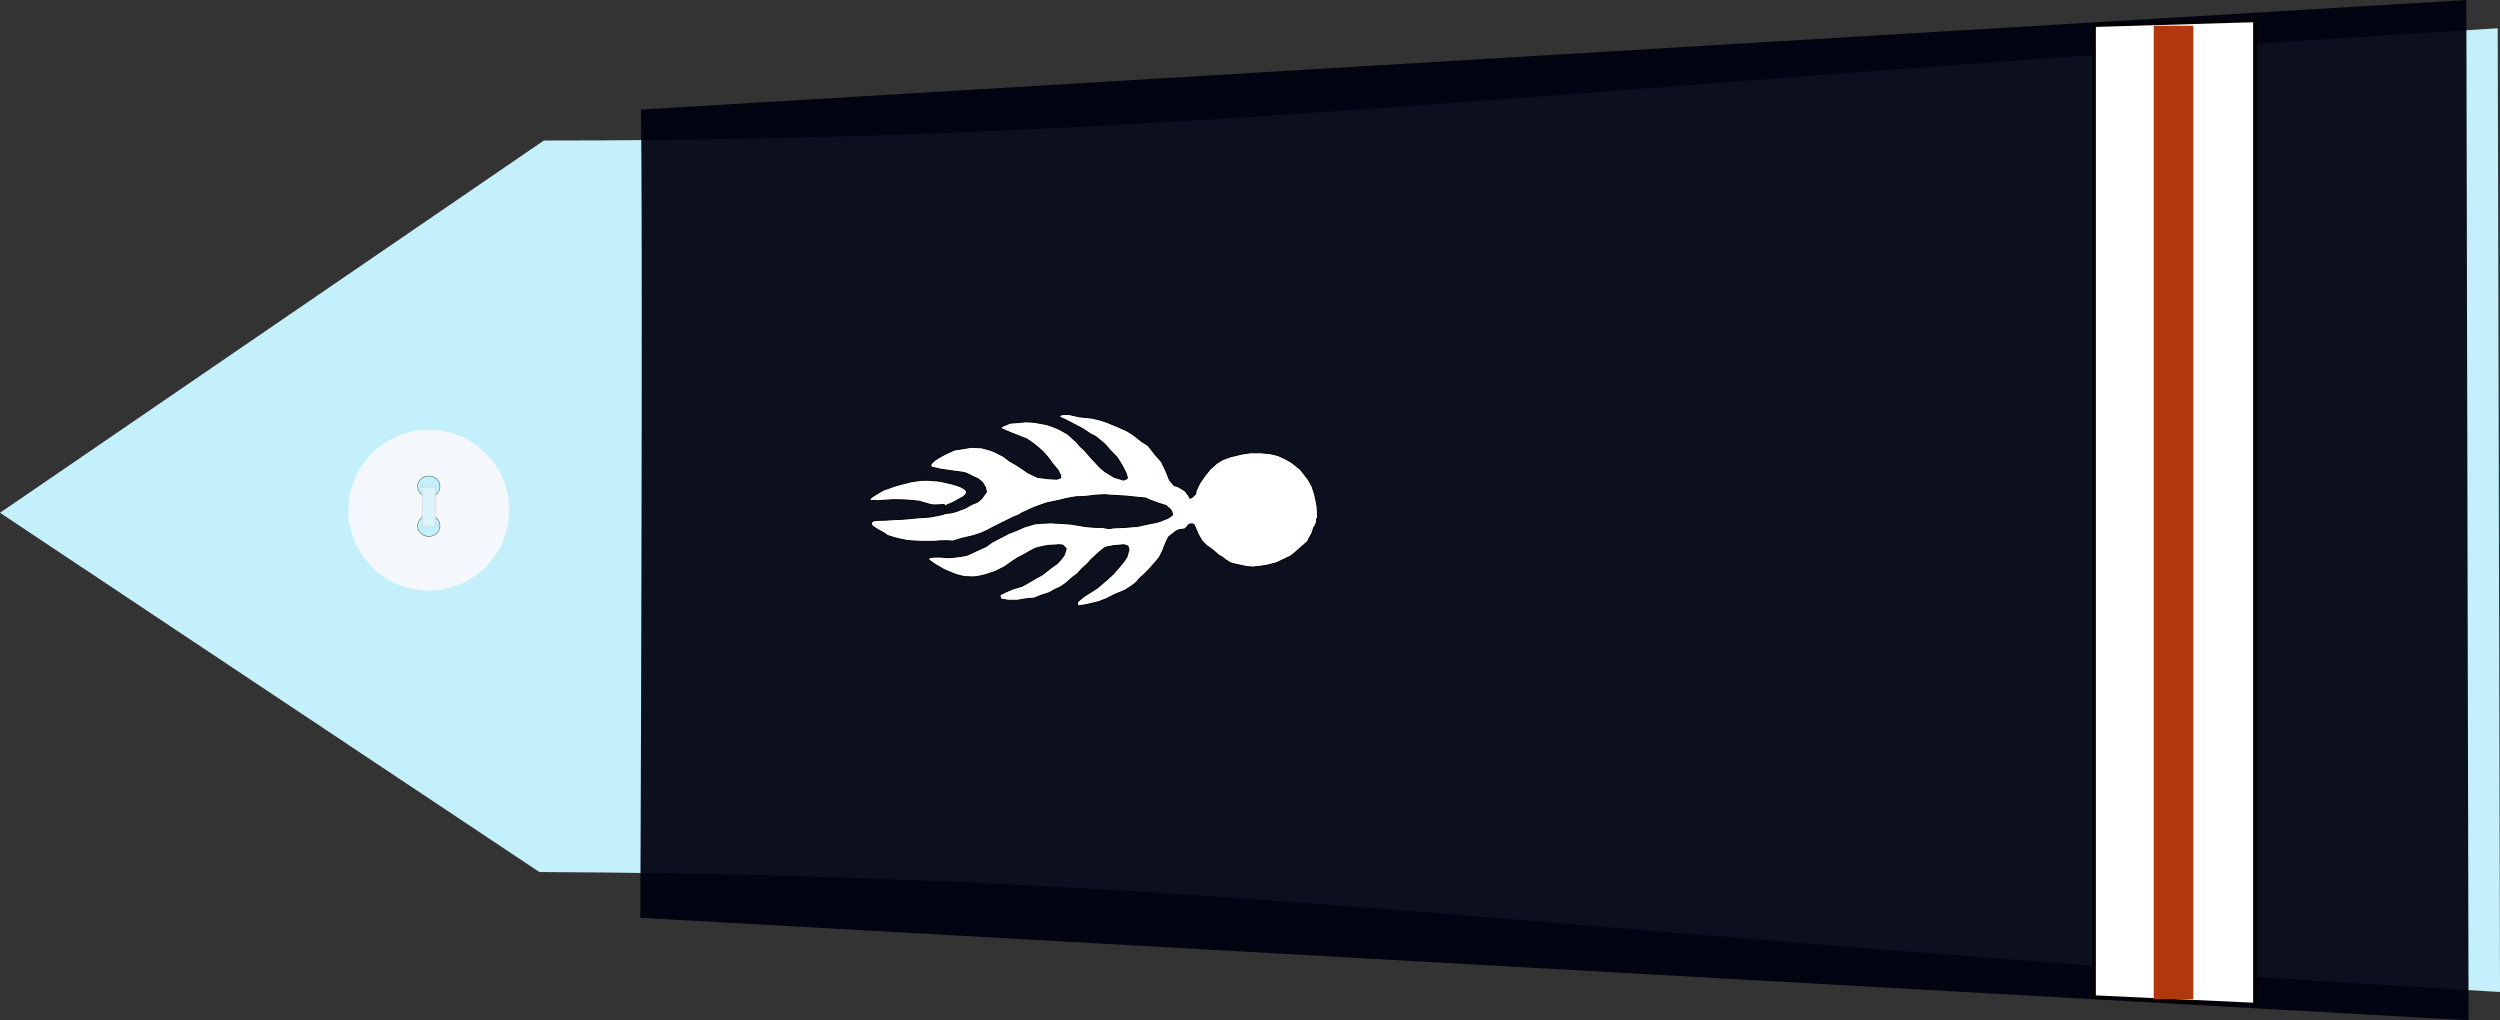 <?xml version="1.0" encoding="UTF-8" standalone="no"?>
<!-- Created with Inkscape (http://www.inkscape.org/) -->
<svg
   xmlns:dc="http://purl.org/dc/elements/1.1/"
   xmlns:cc="http://creativecommons.org/ns#"
   xmlns:rdf="http://www.w3.org/1999/02/22-rdf-syntax-ns#"
   xmlns:svg="http://www.w3.org/2000/svg"
   xmlns="http://www.w3.org/2000/svg"
   xmlns:sodipodi="http://sodipodi.sourceforge.net/DTD/sodipodi-0.dtd"
   xmlns:inkscape="http://www.inkscape.org/namespaces/inkscape"
   width="390.061"
   height="159.188"
   id="svg2451"
   sodipodi:version="0.32"
   inkscape:version="0.46"
   sodipodi:docname="adc_cstag.svg"
   inkscape:output_extension="org.inkscape.output.svg.inkscape"
   version="1.0">
  <rect width="100%" height="100%" fill="#333333" stroke="none"/>
  <defs
     id="defs2453">
    <inkscape:perspective
       sodipodi:type="inkscape:persp3d"
       inkscape:vp_x="0 : 212.5 : 1"
       inkscape:vp_y="0 : 1000 : 0"
       inkscape:vp_z="428.75 : 212.5 : 1"
       inkscape:persp3d-origin="214.375 : 141.66667 : 1"
       id="perspective2460" />
  </defs>
  <sodipodi:namedview
     pagecolor="#ffffff"
     bordercolor="#666666"
     borderopacity="1.0"
     inkscape:pageopacity="0.0"
     inkscape:pageshadow="2"
     inkscape:zoom="1.6"
     inkscape:cx="134.59803"
     inkscape:cy="139.84672"
     inkscape:document-units="pt"
     inkscape:current-layer="layer1"
     id="namedview2455"
     showgrid="false"
     inkscape:window-width="1252"
     inkscape:window-height="963"
     inkscape:window-x="12"
     inkscape:window-y="25" />
  <g
     inkscape:label="Layer 1"
     inkscape:groupmode="layer"
     id="layer1"
     transform="translate(-19.344,-132.906)">
    <path
       style="fill:#c4f0fc;fill-opacity:1;fill-rule:evenodd;stroke:none;stroke-width:1px;stroke-linecap:butt;stroke-linejoin:miter;stroke-opacity:1"
       d="M 103.499,268.966 L 19.344,212.913 L 104.198,154.83 C 204.414,154.895 265.005,146.086 409.049,137.32 L 409.406,287.68 C 265.212,279.36 213.437,269.435 103.499,268.966 z"
       id="path3751"
       sodipodi:nodetypes="cccccc" />
    <g
       transform="matrix(0.512,0,0,0.512,73.45,199.7)"
       id="g3822">
      <path
         transform="translate(-0.134,-1.53761e-5)"
         style="fill:#f4f8fc;stroke-width:0.25;stroke-miterlimit:4;stroke-dasharray:none"
         d="M 49.634,25 C 49.634,38.531 38.665,49.5 25.134,49.5 C 11.603,49.5 0.634,38.531 0.634,25 C 0.634,11.469 11.603,0.5 25.134,0.5 C 38.665,0.5 49.634,11.469 49.634,25 z"
         id="P0" />
      <path
         transform="translate(1.2,-1)"
         d="M 27.2,18.8 A 3.4,3.2 0 1 1 20.4,18.8 A 3.4,3.2 0 1 1 27.2,18.8 z"
         sodipodi:ry="3.2"
         sodipodi:rx="3.4000001"
         sodipodi:cy="18.799999"
         sodipodi:cx="23.799999"
         id="path3016"
         style="opacity:1;fill:#c4f0fc;fill-opacity:1;stroke:#000000;stroke-width:0.1;stroke-miterlimit:4;stroke-dasharray:none;stroke-opacity:1"
         sodipodi:type="arc" />
      <path
         transform="translate(1.2,11)"
         d="M 27.2,18.8 A 3.4,3.2 0 1 1 20.4,18.8 A 3.4,3.2 0 1 1 27.2,18.8 z"
         sodipodi:ry="3.2"
         sodipodi:rx="3.4000001"
         sodipodi:cy="18.799999"
         sodipodi:cx="23.799999"
         id="path3790"
         style="opacity:1;fill:#c4f0fc;fill-opacity:1;stroke:#000000;stroke-width:0.1;stroke-miterlimit:4;stroke-dasharray:none;stroke-opacity:1"
         sodipodi:type="arc" />
      <rect
         y="17.975"
         x="23.024"
         height="12.044"
         width="3.985"
         id="rect3792"
         style="opacity:1;fill:#dcf4fc;fill-opacity:1;stroke:#c4c4c4;stroke-width:0.378;stroke-linejoin:round;stroke-miterlimit:4;stroke-dasharray:0.378, 0.378;stroke-dashoffset:0;stroke-opacity:0.784" />
    </g>
    <path
       style="fill:#00020f;fill-opacity:0.941;fill-rule:evenodd;stroke:none;stroke-width:1px;stroke-linecap:butt;stroke-linejoin:miter;stroke-opacity:1"
       d="M 119.34,149.999 C 119.451,155.224 119.612,181.933 119.253,276.105 L 404.497,292.094 L 404.154,132.906 L 119.34,149.999 z"
       id="path3753"
       sodipodi:nodetypes="ccccc" />
    <g
       id="g4623"
       transform="translate(49.71,0)">
      <path
         sodipodi:nodetypes="ccccc"
         id="path3761"
         d="M 296.358,136.831 L 321.461,136.09 L 321.461,289.646 L 296.358,288.483 L 296.358,136.831 z"
         style="fill:#ffffff;fill-opacity:1;fill-rule:evenodd;stroke:#000000;stroke-width:0.564;stroke-linecap:butt;stroke-linejoin:miter;stroke-miterlimit:4;stroke-dasharray:none;stroke-opacity:1" />
      <rect
         transform="matrix(0,-1,1,0,0,0)"
         y="305.663"
         x="-288.809"
         height="6.186"
         width="151.887"
         id="rect1913"
         style="fill:#b2380c;fill-opacity:1;stroke:none;stroke-width:0.86;stroke-miterlimit:4;stroke-dasharray:none;stroke-dashoffset:0;stroke-opacity:1" />
    </g>
    <path
       style="fill:#ffffff;fill-rule:evenodd;stroke:#000000;stroke-width:0.159px;stroke-linecap:butt;stroke-linejoin:miter;stroke-opacity:1"
       d="M 181.314,222.944 C 180.922,223.157 181.784,222.66 180.687,223.3 C 179.591,223.939 179.591,223.939 179.591,223.939 L 178.809,224.365 L 177.399,224.792 L 176.382,225.218 L 175.364,225.715 L 175.442,226.355 L 176.616,226.568 L 178.104,226.568 L 179.278,226.355 L 180.766,226.213 L 181.784,225.786 L 183.114,225.36 L 183.819,224.934 L 184.758,224.507 L 185.698,223.868 L 186.637,223.015 L 187.42,222.447 L 188.125,221.665 L 188.986,220.884 L 189.612,220.173 L 190.082,219.747 L 190.865,219.037 L 191.648,218.397 C 191.648,218.397 191.883,218.255 192.352,218.184 C 192.822,218.113 193.057,218.042 193.057,218.042 L 193.996,217.971 L 194.701,217.9 L 195.327,218.113 L 195.484,218.61 L 195.327,219.25 L 195.171,219.818 L 194.623,220.6 L 193.918,221.452 L 193.057,222.447 L 192.039,223.371 L 190.552,224.65 L 188.438,225.999 L 187.499,226.781 L 187.42,227.207 L 187.655,227.42 L 188.673,227.278 L 190.787,226.781 L 191.883,226.355 L 193.292,225.644 L 194.858,225.005 L 195.954,224.294 L 196.658,223.726 L 197.206,223.086 L 198.067,222.305 L 198.694,221.665 L 199.633,220.6 L 200.26,219.818 L 200.729,218.894 L 200.964,218.255 L 201.356,217.331 L 201.669,216.692 L 202.295,216.195 L 202.843,215.768 L 203.313,215.555 L 203.861,215.484 L 204.252,215.413 L 204.879,214.703 L 205.348,214.631 L 205.661,214.774 L 206.288,216.266 L 206.914,217.331 L 207.619,218.042 L 208.245,218.468 L 208.95,219.037 L 209.498,219.534 L 210.124,219.889 L 210.672,220.315 L 211.22,220.671 L 211.611,220.813 L 212.238,220.955 L 213.177,221.168 L 213.882,221.31 L 214.821,221.381 L 216.152,221.239 L 217.013,221.097 L 218.422,220.742 L 218.892,220.529 L 220.693,219.676 L 221.241,219.25 L 223.355,217.402 L 223.59,216.905 L 224.059,216.053 L 224.294,215.271 L 224.451,215.058 L 224.686,214.56 C 224.686,214.56 224.842,214.845 224.764,214.063 C 224.686,213.282 224.92,214.774 224.92,214.774 L 224.92,213.779 L 224.92,213.068 L 224.842,211.932 L 224.686,211.079 L 224.451,210.013 L 224.059,208.805 L 223.511,207.811 L 222.259,206.177 L 220.849,205.04 L 219.832,204.471 L 218.736,203.974 L 217.561,203.69 L 216.074,203.548 L 214.43,203.548 L 213.021,203.761 L 211.298,204.187 L 210.124,204.613 L 209.184,205.182 L 208.167,206.106 L 207.462,206.958 L 206.523,208.308 L 205.975,209.445 L 205.896,209.942 L 205.427,210.44 L 205.035,210.653 L 204.8,210.226 C 204.8,210.226 204.8,210.297 204.565,209.942 C 204.331,209.587 204.331,209.587 204.331,209.587 L 203.939,209.303 L 203.078,208.805 L 202.53,208.663 L 201.825,207.811 L 201.277,206.461 L 200.573,204.969 L 199.633,203.903 L 198.459,202.411 L 197.441,201.771 L 196.658,201.132 L 195.875,200.564 L 195.171,200.137 L 194.388,199.782 L 193.762,199.498 L 192.9,199.143 L 192.039,198.787 L 190.943,198.432 L 189.769,198.148 L 187.733,197.935 L 186.168,197.58 L 185.306,197.58 L 184.837,197.651 L 184.68,197.793 L 184.68,197.935 L 184.993,198.148 L 185.541,198.361 L 186.481,198.858 L 187.029,199.143 L 187.733,199.498 L 188.36,199.853 L 189.534,200.635 L 190.239,200.99 L 190.787,201.416 L 191.648,202.127 L 192.666,203.264 L 193.683,204.329 L 194.466,205.608 L 195.014,206.674 L 195.249,207.455 L 195.171,207.598 L 194.623,207.811 L 193.214,207.384 L 191.804,206.532 L 191.022,205.892 L 190.16,204.969 L 189.377,204.116 L 188.516,203.121 L 187.89,202.553 L 187.342,201.914 L 185.933,200.635 L 184.68,199.924 L 183.506,199.427 L 182.645,199.143 L 180.687,198.787 L 179.435,198.716 L 177.869,198.858 L 176.93,198.929 L 175.912,199.356 L 175.52,199.569 L 175.599,199.782 L 176.382,200.137 L 177.243,200.493 L 179.591,201.416 L 180.687,202.198 L 181.392,202.766 L 182.175,203.477 L 182.958,204.4 L 183.741,205.466 L 184.367,206.177 L 184.837,207.1 L 184.837,207.455 L 184.21,207.669 L 182.958,207.598 L 181.235,207.384 L 179.748,206.674 L 178.182,205.608 L 176.851,204.827 L 175.912,204.116 L 174.659,203.477 L 173.798,203.121 L 172.467,202.766 L 170.823,202.695 L 170.04,202.837 L 168.24,203.121 L 166.987,203.69 L 166.048,204.187 L 165.265,204.685 L 164.638,205.253 L 164.56,205.537 L 164.717,205.821 L 165.186,205.892 L 166.048,206.106 L 168.005,206.39 L 169.101,206.532 C 169.101,206.532 169.884,206.603 170.275,206.816 C 170.667,207.029 171.136,207.242 171.136,207.242 L 171.919,207.598 L 172.624,208.166 L 173.094,208.947 L 173.25,209.658 L 172.794,210.291 L 172.462,210.743 L 172.075,211.07 C 172.075,211.07 171.853,211.296 171.438,211.421 C 171.023,211.547 170.718,211.748 170.718,211.748 L 169.971,212.175 L 169.224,212.451 L 168.587,212.702 L 167.729,212.929 L 167.065,213.004 L 166.788,212.778 L 166.733,212.577 L 166.677,212.15 L 166.733,211.949 L 166.816,211.873 L 167.092,211.698 L 167.646,211.472 L 168.283,211.17 L 168.891,210.818 L 169.639,210.417 L 169.888,210.19 L 170.082,209.964 L 170.165,209.688 L 170.082,209.462 L 169.833,209.211 L 169.279,208.884 L 168.753,208.683 L 167.95,208.432 L 167.175,208.256 L 166.539,208.105 L 165.708,207.955 L 165.044,207.905 L 164.518,207.854 L 163.909,207.829 L 162.996,207.854 L 162.47,207.93 L 161.335,208.105 L 160.92,208.231 L 159.896,208.482 L 159.176,208.683 L 158.484,208.909 C 158.484,208.909 157.931,209.135 157.792,209.161 C 157.654,209.186 157.156,209.387 157.156,209.387 L 156.796,209.588 L 156.187,209.964 L 155.799,210.19 L 155.356,210.492 L 155.163,210.668 L 155.08,210.869 L 155.08,210.994 L 155.135,211.019 L 155.356,211.019 L 155.578,210.994 L 156.242,211.044 L 157.598,210.944 L 158.844,210.869 L 159.951,210.894 L 160.671,210.919 L 161.667,210.994 L 162.802,211.12 L 163.799,211.421 L 164.629,211.647 L 165.099,211.698 L 165.874,211.673 L 166.566,211.622 L 166.649,211.622 L 166.76,211.924 L 166.76,212.602 L 166.871,212.954 L 166.483,213.104 L 166.899,212.929 L 167.009,212.979 L 166.622,213.104 L 166.345,213.205 L 165.708,213.33 L 164.574,213.556 L 163.632,213.632 L 162.442,213.707 L 161.473,213.808 L 159.979,213.933 L 158.623,213.984 L 157.571,214.059 L 156.657,214.084 L 155.938,214.109 L 155.412,214.26 L 155.246,214.737 L 155.661,215.114 L 156.325,215.541 L 157.322,216.094 L 157.792,216.445 L 158.816,216.772 L 159.619,216.973 L 160.92,217.249 L 162.055,217.324 C 162.055,217.324 162.332,217.35 162.525,217.35 C 162.719,217.35 163.162,217.4 163.3,217.375 C 163.439,217.35 163.937,217.375 163.937,217.375 L 165.099,217.375 L 165.93,217.299 L 167.12,217.274 C 167.12,217.274 167.923,217.35 168.033,217.324 C 168.144,217.299 169.334,216.923 169.334,216.923 L 171.161,216.496 L 172.019,216.219 C 172.019,216.219 172.379,216.094 172.573,216.018 C 172.767,215.943 173.375,215.641 173.375,215.641 L 174.289,215.164 L 177.361,213.632 L 178.358,213.23 C 178.358,213.23 178.745,212.929 178.911,212.878 C 179.077,212.828 179.742,212.501 179.908,212.426 C 180.074,212.351 180.683,212.074 180.683,212.074 L 182.427,211.446 L 182.98,211.296 L 183.146,211.271 L 184.586,210.969 L 185.803,210.668 L 187.243,210.417 L 188.627,210.366 L 190.343,210.165 C 190.343,210.165 191.782,210.065 192.004,210.115 C 192.225,210.165 193.498,210.216 193.498,210.216 L 195.104,210.316 L 196.543,210.467 L 198.093,210.617 L 198.868,210.969 L 200.252,211.472 L 201.248,211.773 L 201.525,211.974 C 201.525,211.974 201.304,211.823 201.636,212.074 C 201.968,212.326 202.134,212.627 202.134,212.627 L 202.3,213.23 L 201.913,213.531 C 201.913,213.531 201.581,213.783 201.248,213.883 C 200.916,213.984 200.529,214.184 200.529,214.184 L 199.698,214.436 L 198.591,214.637 L 197.705,214.838 C 197.705,214.838 196.93,215.039 196.709,215.039 C 196.488,215.039 194.938,215.189 194.938,215.189 L 193.72,215.24 C 193.72,215.24 192.945,215.24 192.668,215.34 C 192.391,215.44 191.339,215.189 191.339,215.189 C 191.339,215.189 190.62,215.189 190.398,215.189 C 190.177,215.189 189.014,215.089 189.014,215.089 L 187.962,214.938 L 186.523,214.687 L 185.139,214.586 L 183.368,214.486 L 182.094,214.536 L 180.821,214.637 L 179.271,215.089 L 177.887,215.692 L 176.725,216.144 L 175.175,216.948 C 175.175,216.948 174.455,217.35 174.234,217.45 C 174.012,217.551 173.237,218.153 173.237,218.153 L 172.351,218.555 L 171.466,218.957 L 170.967,219.208 L 170.137,219.56 L 169.307,219.711 L 168.089,219.862 L 167.092,219.912 L 166.041,219.811 L 165.099,219.811 L 164.49,219.912 L 164.158,220.063 L 164.324,220.314 L 164.767,220.615 L 165.266,220.967 L 166.539,221.72 L 167.203,222.022 L 168.587,222.575 L 169.805,222.876 L 171.189,222.926 C 171.189,222.926 171.798,222.876 172.019,222.826 C 172.241,222.775 173.126,222.575 173.126,222.575 L 174.621,222.072 L 176.116,221.319 L 177.168,220.565 L 178.164,219.912 L 178.884,219.56 L 179.935,218.957 L 180.877,218.455 L 182.039,218.153 L 182.925,218.003 L 183.921,217.952 L 184.53,217.902 L 185.139,217.952 L 185.305,218.103 L 185.693,218.505 L 185.582,218.957 L 185.361,219.56 L 184.862,220.213 L 184.253,220.866 L 183.257,221.57 L 182.427,222.223 L 181.984,222.575 L 181.314,222.944 z"
       id="path2546" />
  </g>
</svg>
